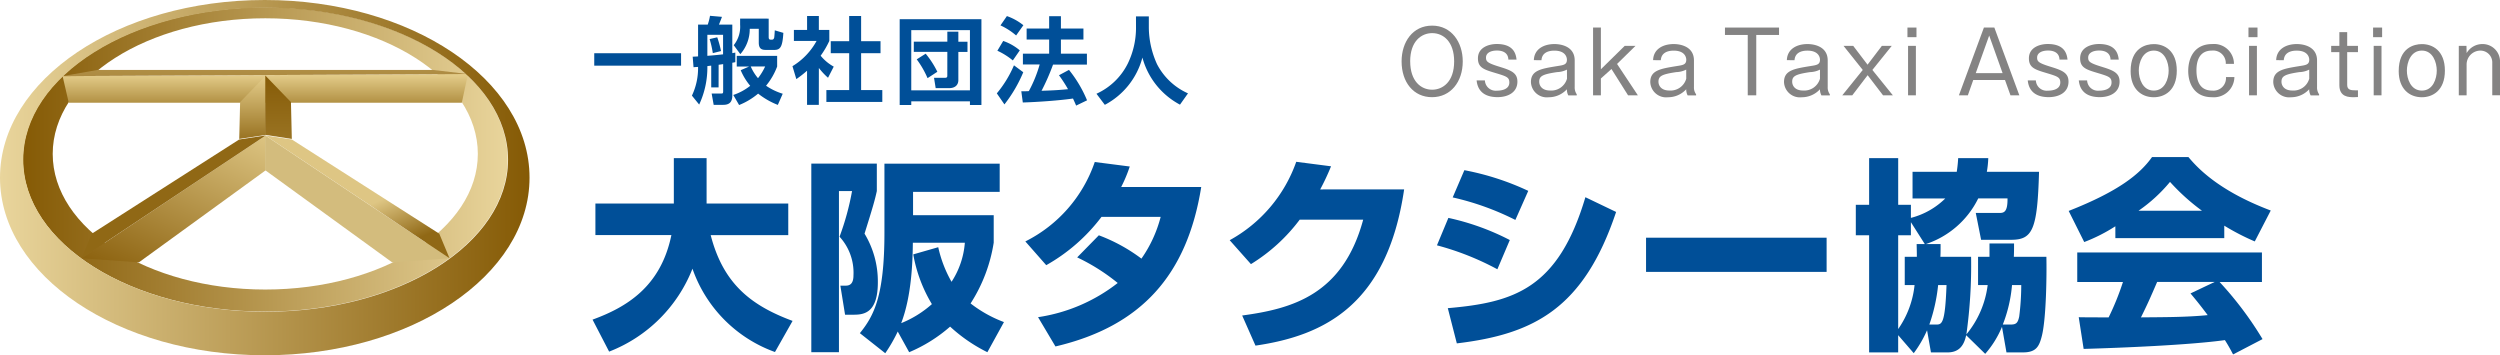 <svg height="49.738" viewBox="0 0 350 49.738" width="350" xmlns="http://www.w3.org/2000/svg" xmlns:xlink="http://www.w3.org/1999/xlink"><linearGradient id="a" gradientUnits="objectBoundingBox" x1="1" x2="0" y1=".5" y2=".5"><stop offset="0" stop-color="#e9d59c"/><stop offset="1" stop-color="#855a05"/></linearGradient><linearGradient id="b" gradientUnits="objectBoundingBox" x1=".5" x2=".5" y2="1"><stop offset="0" stop-color="#e5ce8c"/><stop offset="1" stop-color="#b29144"/></linearGradient><linearGradient id="c" gradientUnits="objectBoundingBox" x1=".751" x2=".249" y1="-15.75" y2="17.417"><stop offset="0" stop-color="#d4bb7c"/><stop offset="1" stop-color="#875c08"/></linearGradient><linearGradient id="d" x1="0" x2="1" xlink:href="#a"/><linearGradient id="e" gradientUnits="objectBoundingBox" x1=".964" x2=".131" y1="-.052" y2="1.157"><stop offset="0" stop-color="#dec684"/><stop offset="1" stop-color="#875c08"/></linearGradient><linearGradient id="f" gradientUnits="objectBoundingBox" x1="7.626" x2="6.795" y1="-1.115" y2=".131"><stop offset="0" stop-color="#dec684"/><stop offset="1" stop-color="#906815"/></linearGradient><linearGradient id="g" gradientUnits="objectBoundingBox" x1=".5" x2=".5" y2="1"><stop offset="0" stop-color="#e5ce8c"/><stop offset="1" stop-color="#997322"/></linearGradient><linearGradient id="h" gradientUnits="objectBoundingBox" x1="2.696" x2="3.529" y1="1.157" y2="-.052"><stop offset="0" stop-color="#d3bc7d"/><stop offset="1" stop-color="#987225"/></linearGradient><linearGradient id="i" x1="2.55" x2="2.753" xlink:href="#f" y1="-.721" y2="-.408"/><linearGradient id="j" gradientUnits="objectBoundingBox" x1="24.241" x2="24.241" y2="1"><stop offset="0" stop-color="#865b07"/><stop offset="1" stop-color="#997322"/></linearGradient><path d="m45.114 3.56c-18.741 0-33.934 9.536-33.934 21.3s15.19 21.3 33.934 21.3 33.94-9.533 33.94-21.3-15.19-21.3-33.94-21.3zm0 39.515c-16.434 0-29.759-8.5-29.759-18.988s13.325-18.987 29.759-18.987 29.759 8.5 29.759 18.988-13.324 18.987-29.759 18.987z" fill="url(#a)" transform="translate(-7.976 -2.54)"/><path d="m30.58 36.287 56.748-.287-.86 4.013h-55.028z" fill="url(#b)" transform="translate(-21.816 -25.627)"/><path d="m35.452 34h47l4.872.573-56.744.287z" fill="url(#c)" transform="translate(-21.816 -24.206)"/><path d="m37.067 0c-20.472 0-37.067 11.135-37.067 24.868s16.595 24.87 37.067 24.87 37.067-11.143 37.067-24.87-16.597-24.868-37.067-24.868zm.126 43.644c-18.741 0-33.934-9.528-33.934-21.282s15.19-21.279 33.934-21.279 33.934 9.528 33.934 21.279-15.193 21.282-33.934 21.282z" fill="url(#d)"/><path d="m65.625 65.66-25.795 17.196 8.025.573 17.77-12.9z" fill="url(#e)" transform="translate(-28.414 -46.697)"/><path d="m39.83 82.856 25.795-17.2-3.726.573-20.636 13.188z" fill="url(#f)" transform="translate(-28.414 -46.699)"/><path d="m116.983 40.386 3.594-3.726v8.312l-3.717.565z" fill="url(#g)" transform="translate(-83.367 -26.09)"/><path d="m129.58 65.66 25.795 17.2-8.025.573-17.77-12.9z" fill="url(#h)" transform="translate(-92.441 -46.697)"/><path d="m155.375 82.856-25.795-17.196 3.726.573 20.636 13.184z" fill="url(#i)" transform="translate(-92.441 -46.699)"/><path d="m133.174 40.386-3.594-3.726v8.312l3.717.565z" fill="url(#j)" transform="translate(-92.441 -26.09)"/><g fill="#004f98"><path d="m287.9 98.993c4.7-1.72 9.547-4.557 11.037-11.837h-10.637v-4.413h10.98v-6.363h4.586v6.363h11.434v4.42h-10.86c1.777 6.907 5.761 9.888 11.464 12.009l-2.465 4.356a19.06 19.06 0 0 1 -11.55-11.665 20.5 20.5 0 0 1 -11.668 11.608z" transform="translate(-204.943 -54.245)"/><path d="m394.2 79.08h9.171v3.841c-.287 1.318-.573 2.293-1.72 5.961a12.924 12.924 0 0 1 1.863 6.821c0 4.528-2.178 4.528-3.557 4.528h-1.032l-.659-4.07h.774c.691 0 1.061-.43 1.061-1.433a7.442 7.442 0 0 0 -1.949-5.417 36.937 36.937 0 0 0 1.751-6.391h-1.834v22.556h-3.869zm24.648 26.4a22.117 22.117 0 0 1 -5.216-3.583 21.051 21.051 0 0 1 -5.732 3.583l-1.6-2.895a21.5 21.5 0 0 1 -1.748 3.038l-3.554-2.809c1.92-2.379 3.439-5.1 3.439-14.044v-9.69h16.136v3.955h-12.129v3.265h11.292v3.841a21.956 21.956 0 0 1 -3.239 8.512 17.683 17.683 0 0 0 4.672 2.608zm-6.879-14.7a17.241 17.241 0 0 0 1.863 4.844 11.617 11.617 0 0 0 1.863-5.474h-7.28c-.029 2.465-.143 7.394-1.634 11.264a14.829 14.829 0 0 0 4.3-2.665 20.29 20.29 0 0 1 -2.608-6.965z" transform="translate(-280.616 -56.171)"/><path d="m508.5 88.541a23.75 23.75 0 0 1 5.962 3.267 18 18 0 0 0 2.694-5.847h-8.283a25.086 25.086 0 0 1 -7.738 6.764l-2.925-3.325a19.464 19.464 0 0 0 9.719-11.12l4.9.631a20.062 20.062 0 0 1 -1.2 2.866h11.206c-1.978 12.353-8.426 19.518-20.409 22.327l-2.436-4.1a23.761 23.761 0 0 0 11.152-4.786 27.717 27.717 0 0 0 -5.675-3.583z" transform="translate(-354.662 -55.6)"/><path d="m621.922 82.049c-2.379 16.193-11.206 20.464-20.811 21.868l-1.863-4.217c7-.946 14.1-2.895 16.941-13.413h-8.889a24.592 24.592 0 0 1 -6.824 6.219l-2.976-3.349a20.136 20.136 0 0 0 9.318-10.977l4.872.631a33.631 33.631 0 0 1 -1.519 3.239z" transform="translate(-425.344 -55.529)"/><path d="m706.658 96.152a38.563 38.563 0 0 0 -8.458-3.352l1.6-3.841a34.564 34.564 0 0 1 8.6 3.1zm-6.939 5.446c9.232-.8 15.451-2.694 19.263-15.534l4.3 2.064c-4.528 13.528-11.522 17.111-22.3 18.4zm9.458-12.353a37.818 37.818 0 0 0 -8.773-3.153l1.634-3.812a37.352 37.352 0 0 1 8.945 2.895z" transform="translate(-497.027 -58.454)"/><path d="m825.079 115.48v4.786h-25.279v-4.786z" transform="translate(-569.353 -82.202)"/><path d="m913.568 88.418c0 1.06 0 1.347-.029 1.777h4.3a69.764 69.764 0 0 1 -.659 10.862 13.4 13.4 0 0 0 2.981-6.907h-1.347v-3.955h1.6v-1.863h3.439c0 .888 0 1.175-.029 1.863h4.557c.057 2.665-.029 8.656-.631 11.063-.373 1.49-.8 2.322-2.637 2.322h-2.322l-.627-3.58a13.546 13.546 0 0 1 -2.35 3.783l-2.665-2.608c-.287 1.376-.946 2.407-2.608 2.407h-2.322l-.545-3.1a16.417 16.417 0 0 1 -1.863 3.21l-2.181-2.522v2.408h-4.067v-16.393h-1.863v-4.27h1.863v-6.535h4.07v6.535h1.78v1.834a10.63 10.63 0 0 0 4.815-2.723h-4.586v-3.726h6.188a18.831 18.831 0 0 0 .2-1.92h4.213a13.166 13.166 0 0 1 -.2 1.92h7.309c-.229 8.082-.888 9.515-3.9 9.515h-4.212l-.745-3.755h3.21c.659 0 1.261 0 1.232-2.035h-4.1a12.547 12.547 0 0 1 -7.337 6.391zm-2.207 0-1.949-3.067v1.834h-1.78v13.127a13.111 13.111 0 0 0 2.293-6.162h-1.375v-3.955h1.694c0-.4 0-.631-.029-1.777zm1.548 11.264c.831 0 1.29 0 1.49-5.532h-1.175a24 24 0 0 1 -1.232 5.532zm10.433 0c.774 0 1.032-.172 1.232-1.118a35.111 35.111 0 0 0 .287-4.414h-1.293a19.664 19.664 0 0 1 -1.29 5.532z" transform="translate(-641.886 -54.245)"/><path d="m1011.035 85.567a23.184 23.184 0 0 1 -4.357 2.207l-2.178-4.356c7-2.751 9.977-5.159 11.668-7.538h5.1c1.232 1.462 4.156 4.7 11.522 7.48l-2.236 4.328a32.646 32.646 0 0 1 -4.27-2.207v1.749h-15.247zm16.483 17.942c-.287-.545-.6-1.146-1.146-2.006-4.872.688-14.617 1.089-19.776 1.232l-.688-4.442c.143.029 3.783.029 4.187.029a37.224 37.224 0 0 0 2.006-4.958h-6.4v-4.128h25.855v4.127h-5.933a48.369 48.369 0 0 1 6.019 8zm-4.357-20.12a29.513 29.513 0 0 1 -4.474-4.035 21.662 21.662 0 0 1 -4.414 4.041zm1.777 9.974h-8.054c-1.032 2.408-1.376 3.153-2.264 4.958 3.382-.029 6.477-.029 9.343-.315-1.2-1.605-1.834-2.35-2.407-3.038z" transform="translate(-714.886 -53.888)"/><path d="m288.8 26h12.155v1.74h-12.155z" transform="translate(-205.605 -18.548)"/><path d="m340 17.743h-1.029v-3.043c-.092 0-.461.052-.542.066a12.278 12.278 0 0 1 -1.146 5.38l-1.015-1.252a8.979 8.979 0 0 0 .86-4.013 5.743 5.743 0 0 0 -.633.04l-.12-1.476c.527-.026.573-.026.754-.04v-4.458h1.356a7.87 7.87 0 0 0 .315-1.227l1.674.146c-.183.5-.209.553-.421 1.081h1.869v4c.183-.04.315-.052.421-.08v1.347l-.421.077v4.6c0 .831-.355 1.293-1.253 1.293h-1.356l-.283-1.584h1.281c.264 0 .33 0 .33-.318v-3.8c-.4.066-.45.066-.633.092zm-1.571-4.419c.3-.026 1.281-.1 2.2-.209v-2.735h-2.2zm.765-.381a14.266 14.266 0 0 0 -.447-1.966l1.066-.249a15 15 0 0 1 .53 1.926zm9.1 7.251a10.707 10.707 0 0 1 -2.757-1.582 9.745 9.745 0 0 1 -2.663 1.6l-.817-1.41a7.782 7.782 0 0 0 2.373-1.281 8.537 8.537 0 0 1 -1.333-2.187l1.187-.516h-1.74v-1.49h5.656v1.49a9.341 9.341 0 0 1 -1.553 2.691 8.492 8.492 0 0 0 2.333 1.121zm-1.279-12.078v2.611c0 .183.066.33.252.33h.238c.132 0 .249-.106.287-.315.026-.16.066-.739.077-.989l1.2.355c-.117 1.886-.381 2.387-1.253 2.387h-1.2c-.6 0-.989-.172-.989-1.029v-1.926h-1.264a5.3 5.3 0 0 1 -1.318 3.548l-.923-1.255a4.127 4.127 0 0 0 .894-2.866v-.86zm-2.511 6.7a6.519 6.519 0 0 0 1.015 1.637 8.225 8.225 0 0 0 1-1.637z" transform="translate(-239.399 -5.507)"/><path d="m388.811 20.257h-1.648v-4.786a14.511 14.511 0 0 1 -1.5 1.175l-.542-1.809a9.371 9.371 0 0 0 3.379-3.537h-3.178v-1.538h1.846v-1.952h1.648v1.952h1.465v1.538a12.325 12.325 0 0 1 -1.212 2.072 6.25 6.25 0 0 0 1.831 1.528l-.8 1.559a9.515 9.515 0 0 1 -1.281-1.373zm4.248-12.447h1.674v3.534h2.717v1.68h-2.717v5.159h2.967v1.662h-7.83v-1.663h3.193v-5.159h-2.58v-1.68h2.58z" transform="translate(-274.177 -5.572)"/><path d="m437.24 9.38h11.444v12.012h-1.608v-.516h-8.214v.516h-1.622zm1.622 9.954h8.214v-8.426h-8.214zm5.05-5.38h-4.695v-1.433h4.695v-1.4h1.542v1.41h1.278v1.433h-1.278v3.936c0 .7-.461 1.132-1.3 1.132h-1.874l-.232-1.447h1.516c.3 0 .344-.106.344-.3zm-2.769 3.68a12.9 12.9 0 0 0 -1.516-2.634l1.253-.791a12.821 12.821 0 0 1 1.634 2.531z" transform="translate(-311.285 -6.692)"/><path d="m488.143 15.712a19.369 19.369 0 0 1 -2.637 4.505l-1.066-1.545a15.689 15.689 0 0 0 2.4-3.929zm-2.809-4.379a7.165 7.165 0 0 1 2.321 1.318l-.974 1.41a9.832 9.832 0 0 0 -2.164-1.359zm.516-3.482a7.713 7.713 0 0 1 2.307 1.281l-1.015 1.433a9.317 9.317 0 0 0 -2.19-1.41zm6.46 6.793a30.4 30.4 0 0 1 -1.608 3.666c1.146-.04 2.135-.066 3.706-.224a19.258 19.258 0 0 0 -1.267-1.952l1.4-.751a17.293 17.293 0 0 1 2.531 4.262l-1.531.739c-.092-.238-.158-.381-.436-.989-1.857.264-4.812.487-7.028.553l-.209-1.568c.106 0 .9 0 1.055-.026a18.034 18.034 0 0 0 1.516-3.726h-2.347v-1.513h3.674v-1.98h-3.153v-1.542h3.153v-1.72h1.648v1.72h3.153v1.542h-3.153v1.98h3.64v1.528z" transform="translate(-344.885 -5.6)"/><path d="m538.4 8h1.8v1.6a12.631 12.631 0 0 0 1.146 5.09 9.009 9.009 0 0 0 4.336 4.087l-1.121 1.582a10.57 10.57 0 0 1 -5.259-6.592 10.516 10.516 0 0 1 -5.262 6.618l-1.172-1.553a9.083 9.083 0 0 0 4.391-4.236 11.442 11.442 0 0 0 1.146-4.944z" transform="translate(-379.364 -5.707)"/></g><g fill="#848383"><path d="m689.761 17.53c0 2.866-1.7 5.007-4.3 5.007s-4.262-2.1-4.262-5.007c0-2.723 1.553-5.01 4.276-5.01s4.286 2.339 4.286 5.01zm-7.357 0c0 2.743 1.493 3.961 3.072 3.961 1.456 0 3.081-1.072 3.081-3.961 0-2.757-1.5-3.961-3.081-3.961-1.505.003-3.076 1.131-3.076 3.961z" transform="translate(-484.976 -8.932)"/><path d="m718.848 26.592a1.515 1.515 0 0 0 1.674 1.433c.229 0 1.748 0 1.748-1.146 0-.734-.41-.86-1.854-1.3-1.688-.5-2.542-.757-2.542-2.081 0-1.568 1.591-2.006 2.637-2.006 2.493 0 2.685 1.542 2.769 2.181h-1.147c-.034-1.23-1.275-1.267-1.588-1.267-1.012 0-1.542.421-1.542.977s.169.771 1.986 1.324c1.554.482 2.41.843 2.41 2.046 0 1.565-1.4 2.178-2.772 2.178-2.58 0-2.866-1.685-2.938-2.347z" transform="translate(-510.963 -15.331)"/><path d="m744.483 23.773c.046-1.565 1.407-2.253 2.889-2.253.963 0 2.829.35 2.829 2.293v3.726a1.649 1.649 0 0 0 .287 1.012v.158h-1.181a1.768 1.768 0 0 1 -.2-.86 3.439 3.439 0 0 1 -2.542 1.118 2.223 2.223 0 0 1 -2.491-2.129c0-1.651 1.433-1.866 3.726-2.241.86-.132 1.313-.2 1.313-.888 0-.287-.169-1.267-1.757-1.267-1 0-1.745.387-1.806 1.338zm4.634 1.324a3.279 3.279 0 0 1 -1.384.35c-2.023.3-2.5.553-2.5 1.347 0 .507.35 1.23 1.516 1.23a2.286 2.286 0 0 0 2.373-1.651z" transform="translate(-529.743 -15.352)"/><path d="m775.375 13.46v5.84l3.333-3.276h1.51l-2.579 2.531 2.915 4.394h-1.373l-2.324-3.686-1.482 1.324v2.362h-1.095v-9.489z" transform="translate(-551.251 -9.602)"/><path d="m802.478 23.773c.046-1.565 1.407-2.253 2.889-2.253.963 0 2.829.35 2.829 2.293v3.726a1.571 1.571 0 0 0 .3 1.012v.158h-1.181a1.768 1.768 0 0 1 -.2-.86 3.439 3.439 0 0 1 -2.542 1.118 2.223 2.223 0 0 1 -2.491-2.129c0-1.651 1.433-1.866 3.726-2.241.86-.132 1.313-.2 1.313-.888 0-.287-.169-1.267-1.757-1.267-1 0-1.745.387-1.806 1.338zm4.634 1.324a3.279 3.279 0 0 1 -1.384.35c-2.023.3-2.5.553-2.5 1.347 0 .507.35 1.23 1.516 1.23a2.286 2.286 0 0 0 2.373-1.651z" transform="translate(-571.043 -15.352)"/><path d="m845.942 13.46v1.035h-3.19v8.452h-1.192v-8.452h-3.19v-1.035z" transform="translate(-596.876 -9.602)"/><path d="m867.488 23.773c.049-1.565 1.407-2.253 2.889-2.253.963 0 2.829.35 2.829 2.293v3.726a1.588 1.588 0 0 0 .3 1.012v.158h-1.178a1.776 1.776 0 0 1 -.206-.86 3.44 3.44 0 0 1 -2.539 1.118 2.225 2.225 0 0 1 -2.494-2.13c0-1.651 1.433-1.866 3.726-2.241.86-.132 1.31-.2 1.31-.888 0-.287-.166-1.267-1.757-1.267-1 0-1.745.387-1.806 1.338zm4.635 1.324a3.25 3.25 0 0 1 -1.384.35c-2.023.3-2.505.553-2.505 1.347 0 .507.35 1.23 1.519 1.23a2.285 2.285 0 0 0 2.37-1.651z" transform="translate(-617.327 -15.352)"/><path d="m896.93 22.4 2.006 2.637 2.006-2.637h1.384l-2.714 3.373 2.866 3.551h-1.373l-2.155-2.817-2.15 2.817h-1.4l2.866-3.551-2.694-3.373z" transform="translate(-637.48 -15.98)"/><path d="m928.414 14.807h-1.264v-1.347h1.264zm-.083 8.14h-1.095v-6.925h1.095z" transform="translate(-660.107 -9.602)"/><path d="m957.021 13.46 3.5 9.487h-1.241l-.768-2.144h-4.445l-.757 2.144h-1.25l3.5-9.487zm-.722 1.118-1.88 5.262h3.757z" transform="translate(-677.813 -9.602)"/><path d="m985.638 26.592a1.515 1.515 0 0 0 1.674 1.433c.229 0 1.746 0 1.746-1.146 0-.734-.407-.86-1.854-1.3-1.685-.5-2.539-.757-2.539-2.081 0-1.568 1.591-2.006 2.637-2.006 2.494 0 2.686 1.542 2.769 2.181h-1.126c-.034-1.23-1.275-1.267-1.588-1.267-1.012 0-1.542.421-1.542.977s.169.771 1.986 1.324c1.553.482 2.408.843 2.408 2.046 0 1.565-1.4 2.178-2.769 2.178-2.579 0-2.866-1.685-2.938-2.347z" transform="translate(-700.618 -15.331)"/><path d="m1010.621 26.592a1.511 1.511 0 0 0 1.671 1.433c.229 0 1.748 0 1.748-1.146 0-.734-.41-.86-1.854-1.3-1.685-.5-2.542-.757-2.542-2.081 0-1.568 1.591-2.006 2.637-2.006 2.493 0 2.686 1.542 2.769 2.181h-1.15c-.034-1.23-1.275-1.267-1.588-1.267-1.012 0-1.542.421-1.542.977s.169.771 1.986 1.324c1.553.482 2.41.843 2.41 2.046 0 1.565-1.4 2.178-2.772 2.178-2.58 0-2.866-1.685-2.938-2.347z" transform="translate(-718.424 -15.331)"/><path d="m1041.223 25.254c0 2.794-1.72 3.726-3.224 3.726-1.76 0-3.239-1.192-3.239-3.66 0-3.273 2.167-3.78 3.239-3.78 1.479-.006 3.224.897 3.224 3.714zm-5.319 0c0 1.146.542 2.794 2.1 2.794s2.081-1.662 2.081-2.794-.53-2.806-2.081-2.806-2.104 1.652-2.104 2.806z" transform="translate(-736.473 -15.366)"/><path d="m1069.363 26.143a2.877 2.877 0 0 1 -3.153 2.817c-2.468 0-3.31-1.937-3.31-3.671s.782-3.769 3.359-3.769a2.787 2.787 0 0 1 3.044 2.769h-1.146a1.766 1.766 0 0 0 -1.949-1.854c-1.76 0-2.155 1.459-2.155 2.757 0 1.7.6 2.843 2.2 2.843a1.755 1.755 0 0 0 1.929-1.892z" transform="translate(-756.548 -15.352)"/><path d="m1093.6 14.807h-1.264v-1.347h1.264zm-.083 8.14h-1.1v-6.925h1.1z" transform="translate(-777.55 -9.602)"/><path d="m1104.84 23.773c.049-1.565 1.41-2.253 2.889-2.253.963 0 2.832.35 2.832 2.293v3.726a1.647 1.647 0 0 0 .287 1.012v.158h-1.181a1.777 1.777 0 0 1 -.206-.86 3.439 3.439 0 0 1 -2.539 1.118 2.223 2.223 0 0 1 -2.491-2.13c0-1.651 1.433-1.866 3.726-2.241.86-.132 1.313-.2 1.313-.888 0-.287-.169-1.267-1.76-1.267-1 0-1.745.387-1.806 1.338zm4.626 1.324a3.25 3.25 0 0 1 -1.384.35c-2.006.3-2.5.553-2.5 1.347 0 .507.347 1.23 1.516 1.23a2.285 2.285 0 0 0 2.37-1.651z" transform="translate(-786.175 -15.352)"/><path d="m1134.971 15.68v1.926h1.508v.88h-1.508v4.6c0 .7.545.745 1.146.745h.361v.94c-.135 0-.287.023-.556.023-.708 0-2.047 0-2.047-1.685v-4.623h-1.146v-.88h1.146v-1.926z" transform="translate(-806.364 -11.186)"/><path d="m1154.464 14.807h-1.264v-1.347h1.264zm-.086 8.14h-1.095v-6.925h1.095z" transform="translate(-820.967 -9.602)"/><path d="m1172.176 25.254c0 2.794-1.72 3.726-3.227 3.726-1.757 0-3.239-1.192-3.239-3.66 0-3.273 2.167-3.78 3.239-3.78 1.481-.006 3.227.897 3.227 3.714zm-5.322 0c0 1.146.542 2.794 2.1 2.794s2.084-1.662 2.084-2.794-.53-2.806-2.084-2.806-2.1 1.652-2.1 2.806z" transform="translate(-829.891 -15.366)"/><path d="m1196.142 21.772.023 1.012a2.557 2.557 0 0 1 2.193-1.264 2.438 2.438 0 0 1 2.479 2.579v4.586h-1.083v-4.5a1.658 1.658 0 0 0 -1.7-1.748 1.946 1.946 0 0 0 -1.892 1.989v4.274h-1.095v-6.928z" transform="translate(-850.837 -15.352)"/></g></svg>